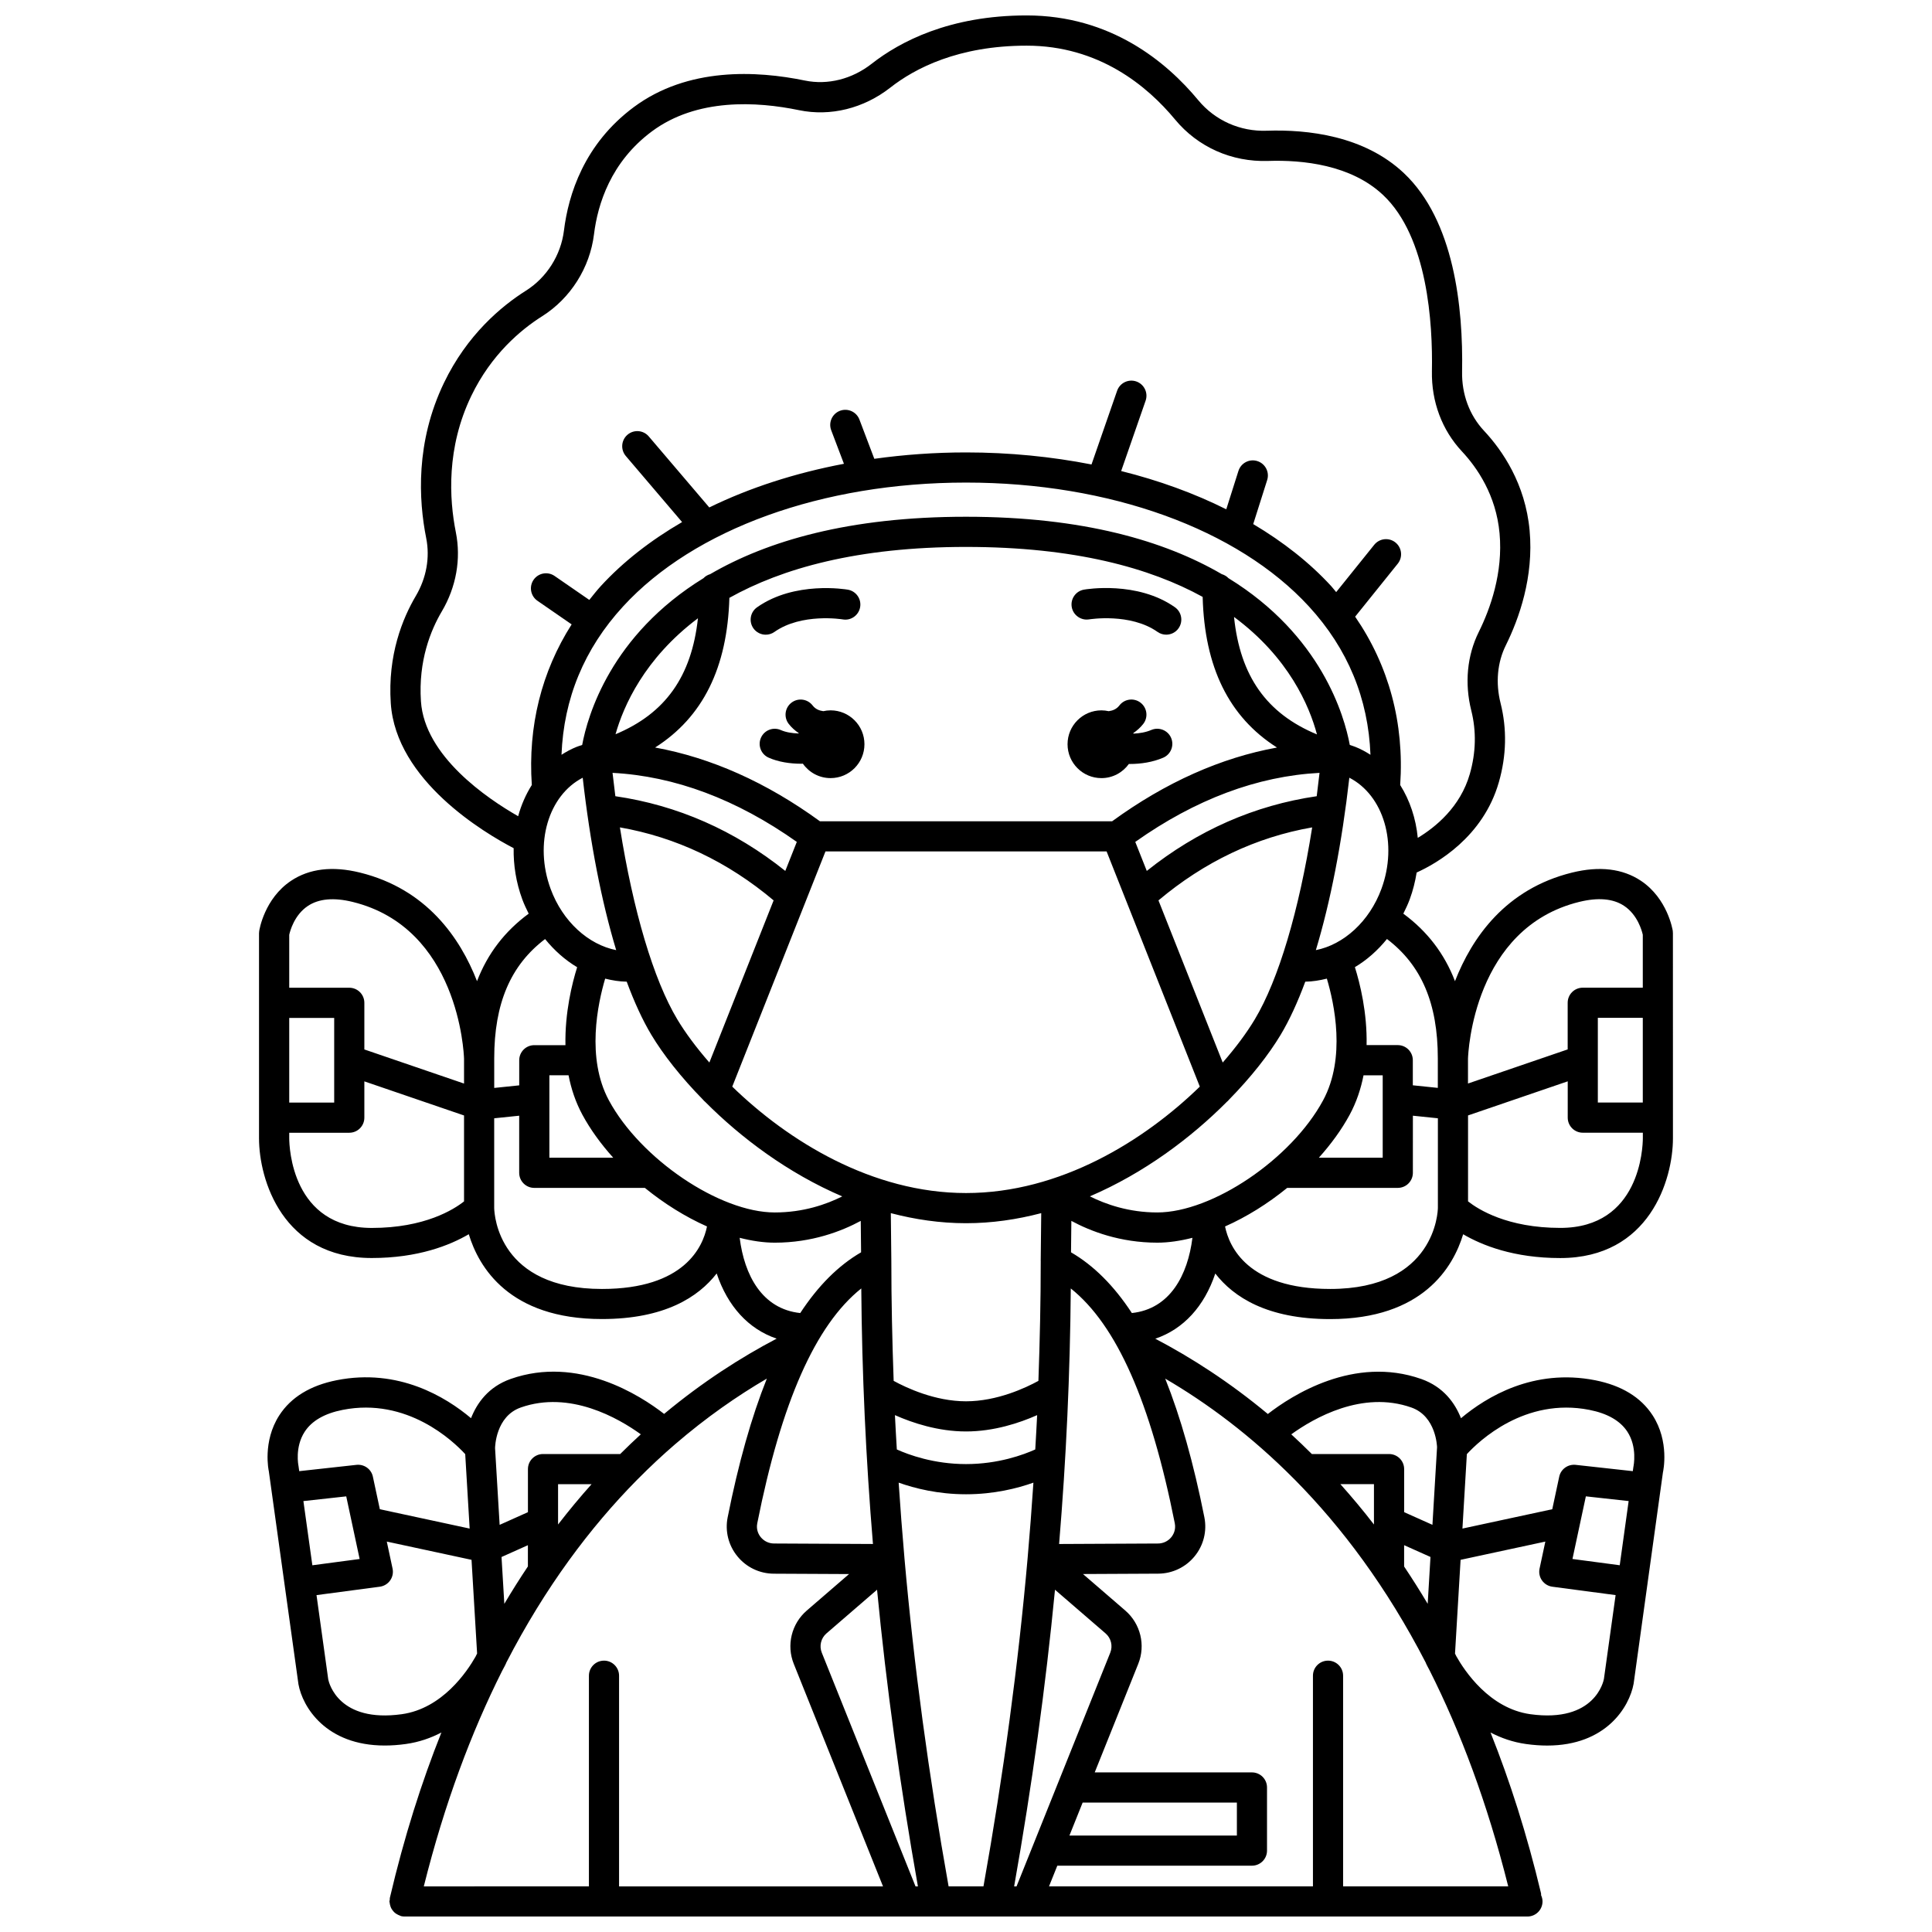 <?xml version="1.0" encoding="UTF-8"?>
<!-- Uploaded to: ICON Repo, www.iconrepo.com, Generator: ICON Repo Mixer Tools -->
<svg width="800px" height="800px" version="1.1" viewBox="144 144 512 512" xmlns="http://www.w3.org/2000/svg">
 <defs>
  <clipPath id="a">
   <path d="m212 148.09h376v503.81h-376z"/>
  </clipPath>
 </defs>
 <path d="m432.64 308.14c0.109-0.012 10.898-1.766 18.125 3.324 0.699 0.496 1.504 0.73 2.297 0.73 1.254 0 2.496-0.586 3.269-1.695 1.27-1.809 0.84-4.301-0.965-5.574-9.973-7.027-23.52-4.769-24.094-4.668-2.172 0.379-3.621 2.441-3.25 4.613 0.375 2.176 2.473 3.633 4.617 3.269z"/>
 <path d="m346.93 312.2c0.797 0 1.598-0.234 2.297-0.73 7.188-5.07 17.887-3.359 18.102-3.324 2.176 0.391 4.238-1.082 4.617-3.25 0.379-2.176-1.078-4.246-3.25-4.625-0.57-0.098-14.098-2.359-24.07 4.668-1.805 1.27-2.238 3.766-0.965 5.574 0.777 1.094 2.016 1.688 3.269 1.688z"/>
 <path d="m435.89 350.21c3.008 0 5.648-1.492 7.277-3.758 0.082 0 0.164 0.012 0.25 0.012 2.941 0 6.059-0.473 8.84-1.664 2.031-0.871 2.969-3.223 2.102-5.25-0.867-2.031-3.223-2.961-5.25-2.102-1.469 0.633-3.129 0.895-4.738 0.973-0.016-0.043-0.027-0.09-0.039-0.133 0.98-0.684 1.891-1.469 2.66-2.465 1.344-1.75 1.016-4.258-0.734-5.606s-4.262-1.02-5.606 0.734c-0.758 0.988-1.758 1.371-2.832 1.52-0.625-0.137-1.266-0.219-1.93-0.219-4.957 0-8.977 4.019-8.977 8.977s4.016 8.98 8.977 8.98z"/>
 <path d="m364.11 332.25c-0.664 0-1.309 0.082-1.93 0.219-1.066-0.145-2.07-0.527-2.832-1.516-1.348-1.754-3.863-2.078-5.606-0.734-1.75 1.344-2.082 3.852-0.734 5.606 0.762 0.996 1.676 1.777 2.66 2.461-0.012 0.031-0.02 0.062-0.031 0.098-1.691-0.059-3.383-0.32-4.691-0.902-2.019-0.906-4.383 0-5.281 2.019-0.898 2.016 0.004 4.379 2.019 5.281 2.594 1.16 5.719 1.621 8.738 1.621 0.121 0 0.23-0.016 0.352-0.02 1.621 2.309 4.297 3.824 7.336 3.824 4.957 0 8.977-4.019 8.977-8.977 0.004-4.961-4.019-8.98-8.977-8.98z"/>
 <g clip-path="url(#a)">
  <path d="m587.31 390.73c-0.051-0.348-1.398-8.605-8.441-13.309-4.844-3.231-10.988-3.965-18.246-2.18-17.656 4.344-26.551 17.277-31.035 28.781-2.797-7.297-7.352-13.227-13.691-17.891 0.613-1.234 1.211-2.481 1.703-3.816 0.863-2.348 1.449-4.723 1.828-7.086 5.215-2.356 17.598-9.324 21.781-23.926 2.027-7.066 2.18-14.125 0.453-20.984-1.344-5.344-0.852-10.773 1.387-15.285 3.504-7.07 7.449-18.098 6.316-30.461-1.137-12.367-7.207-21.203-12.102-26.434-3.844-4.113-5.902-9.664-5.793-15.633 0.316-17.074-2.102-40.062-15.43-52.633-10.516-9.926-25.527-11.59-36.273-11.23-7.125 0.266-13.766-2.719-18.215-8.09-8.488-10.25-23.27-22.465-45.492-22.465-20.422 0-33.594 6.965-41.051 12.805-5.203 4.078-11.648 5.691-17.676 4.457-12.805-2.648-31.066-3.586-45.359 7.027-13.188 9.797-17.348 23.207-18.52 32.73-0.801 6.496-4.559 12.445-10.059 15.914-6.539 4.125-15.617 11.715-21.738 24.445-7.555 15.695-6.727 31.047-4.703 41.16 1.023 5.133 0.047 10.57-2.754 15.305-3.496 5.914-7.492 15.641-6.637 28.445 1.375 20.504 24.863 34.387 32.562 38.402-0.078 4.438 0.629 9.035 2.281 13.535 0.492 1.332 1.086 2.582 1.703 3.816-6.34 4.664-10.895 10.598-13.691 17.891-4.484-11.504-13.379-24.438-31.035-28.781-7.262-1.785-13.402-1.051-18.246 2.18-7.047 4.699-8.391 12.957-8.441 13.309-0.035 0.199-0.051 0.402-0.051 0.609v54.316c0 10.977 6.242 31.734 29.875 31.734 12.305 0 20.719-3.379 25.715-6.305 2.625 8.676 10.668 22.477 35.27 22.477 16.652 0 25.578-5.832 30.426-12.078 2.891 8.664 8.418 14.746 15.891 17.273-9.5 4.981-19.648 11.484-29.824 19.949-6.379-4.953-22.844-15.543-40.672-9.262-5.922 2.086-8.941 6.434-10.496 10.395-6.723-5.656-19.246-13.289-35.566-10.07-7.004 1.383-12.129 4.508-15.234 9.293-4.523 6.969-2.809 14.797-2.793 14.797l4.16 29.926v0.012c0 0.004 0.004 0.008 0.004 0.016l3.695 26.543c1.086 6 7.269 16.234 22.871 16.23 1.742 0 3.602-0.125 5.582-0.402 3.508-0.488 6.641-1.594 9.43-3.051-5.25 13.148-9.883 27.691-13.668 43.852-0.035 0.156 0.004 0.309-0.016 0.465s-0.094 0.293-0.094 0.453c0 0.117 0.055 0.215 0.066 0.332 0.023 0.277 0.078 0.527 0.16 0.793 0.07 0.242 0.148 0.477 0.266 0.699 0.117 0.227 0.262 0.418 0.418 0.621 0.16 0.203 0.324 0.391 0.52 0.559 0.188 0.16 0.391 0.285 0.613 0.41 0.234 0.137 0.473 0.25 0.738 0.34 0.109 0.035 0.191 0.113 0.309 0.141 0.305 0.066 0.609 0.105 0.906 0.105h0.004 297.59c2.207 0 3.996-1.785 3.996-3.996 0-0.59-0.148-1.145-0.375-1.652-0.02-0.164 0.023-0.32-0.016-0.484-3.734-15.676-8.27-29.816-13.387-42.633 2.789 1.453 5.926 2.566 9.438 3.055 1.984 0.277 3.836 0.402 5.582 0.402 15.602 0 21.789-10.246 22.902-16.395l3.656-26.352c0.004-0.016 0.012-0.027 0.012-0.039s-0.004-0.023-0.004-0.035l3.469-25.008c0.004-0.02 0.016-0.039 0.02-0.059 0-0.016-0.004-0.031-0.004-0.047l0.617-4.445c0.074-0.332 1.793-8.168-2.734-15.137-3.106-4.785-8.23-7.91-15.234-9.293-16.301-3.207-28.824 4.414-35.551 10.066-1.551-3.941-4.578-8.297-10.508-10.391-17.828-6.289-34.305 4.316-40.676 9.27-10.18-8.473-20.332-14.977-29.828-19.953 7.477-2.523 13.012-8.609 15.902-17.277 4.844 6.246 13.77 12.078 30.426 12.078 24.578 0 32.629-13.785 35.262-22.48 4.996 2.926 13.414 6.305 25.719 6.305 23.633 0 29.875-20.758 29.875-31.734l-0.008-54.328c0.008-0.207-0.008-0.41-0.035-0.609zm-7.953 45.449h-11.914v-22.438h11.914zm-16.836-53.168c4.969-1.219 8.953-0.879 11.848 1.027 3.613 2.375 4.758 6.656 4.988 7.684v14.027h-15.91c-2.207 0-3.996 1.785-3.996 3.996v12.359l-26.418 9.039v-6.598c0.055-1.664 1.508-34.652 29.488-41.535zm-37.484 41.461v7.828l-6.625-0.684v-6.656c0-2.211-1.789-3.996-3.996-3.996h-8.254c0.18-8.609-1.754-16.367-3.102-20.66 3.16-1.875 6.027-4.414 8.5-7.461 9.145 6.938 13.477 17.066 13.477 31.629zm-74.355 40.84c-7.535 0-13.66-2.168-17.855-4.266 14.395-6.168 26.855-15.551 36.277-25.023 0.227-0.184 0.422-0.379 0.605-0.605 5.879-5.996 10.562-11.992 13.668-17.168 2.328-3.883 4.512-8.637 6.535-14.094 1.938-0.027 3.84-0.344 5.719-0.809 1.961 6.555 5.094 21-1.004 32.27-8.398 15.543-29.344 29.695-43.945 29.695zm71.672 103.72c-2.039-3.434-4.125-6.719-6.246-9.891v-5.652l6.984 3.125zm-14.242-21.023c-2.918-3.785-5.891-7.332-8.895-10.691h8.895zm-21.082-11.977c0.062 0.066 0.125 0.129 0.188 0.188 12.297 12.465 24.25 28.293 34.637 48.434 0.012 0.031 0.008 0.066 0.023 0.102 0.062 0.141 0.395 0.852 0.984 1.922 8.16 16.203 15.297 35.133 20.832 57.23h-43.758v-55.824c0-2.211-1.789-3.996-3.996-3.996s-3.996 1.785-3.996 3.996v55.824h-69.945l2.199-5.481h51.578c2.207 0 3.996-1.785 3.996-3.996v-16.73c0-2.211-1.789-3.996-3.996-3.996l-41.664-0.004 11.535-28.762c1.992-4.957 0.609-10.637-3.438-14.129l-11.207-9.676 19.941-0.098c3.754-0.02 7.269-1.699 9.648-4.609 2.367-2.898 3.305-6.656 2.582-10.316-2.859-14.375-6.312-26.59-10.379-36.762 11.047 6.453 22.785 15.117 34.234 26.684zm-100.41 107.88-24.84-61.938c-0.719-1.789-0.219-3.844 1.242-5.106l13.406-11.574c2.481 25.777 6.102 51.891 10.828 78.617zm-82.555-59.824c-2.207 0-3.996 1.785-3.996 3.996v55.824l-43.758 0.004c5.508-22.016 12.617-40.895 20.734-57.055 0.656-1.176 1.016-1.949 1.082-2.098 0.016-0.031 0.008-0.062 0.023-0.098 10.379-20.121 22.316-35.953 34.605-48.414 0.09-0.078 0.168-0.16 0.246-0.246 3.293-3.324 6.609-6.418 9.926-9.277 0.012-0.016 0.031-0.02 0.047-0.031 0.004-0.004 0.004-0.008 0.008-0.012 8.191-7.051 16.387-12.75 24.238-17.336-4.07 10.172-7.523 22.395-10.387 36.781-0.727 3.656 0.215 7.414 2.582 10.312 2.375 2.914 5.891 4.59 9.648 4.609l19.941 0.098-11.207 9.676c-4.047 3.492-5.43 9.176-3.438 14.129l23.648 58.965h-69.949v-55.828c0-2.211-1.789-4-3.996-4zm-27.156-27.465 6.988-3.129v5.629c-2.121 3.168-4.211 6.473-6.246 9.91zm14.984-8.613v-10.688h8.883c-3 3.352-5.965 6.906-8.883 10.688zm13.477-112.39c-6.066-11.23-2.945-25.699-0.996-32.27 1.875 0.465 3.773 0.781 5.711 0.805 2.023 5.461 4.211 10.219 6.535 14.094 3.106 5.176 7.789 11.172 13.672 17.168 0.18 0.223 0.375 0.418 0.605 0.605 9.426 9.48 21.902 18.871 36.309 25.039-4.18 2.094-10.289 4.254-17.887 4.254-14.598 0-35.547-14.152-43.949-29.695zm3.746-130.9c18.879-20.559 52.852-32.832 90.883-32.832s72.004 12.273 90.883 32.832c10.316 11.234 15.738 24.441 16.305 39.305-1.258-0.805-2.574-1.527-3.992-2.09-0.473-0.188-0.977-0.344-1.484-0.504-1.434-7.758-7.562-29.086-32.164-44.215-0.473-0.508-1.078-0.852-1.758-1.059-15.066-8.766-36.684-15.211-67.793-15.211-31.109 0-52.727 6.445-67.793 15.211-0.68 0.207-1.289 0.551-1.758 1.059-24.602 15.129-30.727 36.457-32.164 44.215-0.504 0.156-1.008 0.312-1.48 0.5-1.418 0.562-2.738 1.289-3.996 2.094 0.578-14.867 5.996-28.07 16.312-39.305zm183.6 91.074c3.852-12.746 6.91-28.352 8.871-45.691 9.07 4.664 12.926 17.426 8.504 29.461-3.188 8.66-10.035 14.785-17.375 16.23zm-111.55 123.23c4.684 2.078 11.453 4.328 18.844 4.328s14.156-2.25 18.844-4.328c-0.141 3.031-0.332 6.062-0.5 9.098-3.098 1.395-9.785 3.875-18.344 3.875-8.547 0-15.242-2.477-18.34-3.875-0.172-3.031-0.367-6.07-0.504-9.098zm38.645-40.867c0 0.016-0.004 0.027-0.004 0.043 0 10.578-0.238 21.152-0.617 31.746-3.324 1.824-10.934 5.414-19.18 5.414s-15.848-3.594-19.18-5.414c-0.379-10.594-0.617-21.172-0.617-31.746 0-0.016-0.004-0.027-0.004-0.043h0.004l-0.137-12.66c6.402 1.676 13.066 2.668 19.93 2.668 6.863 0 13.527-0.992 19.93-2.668l-0.137 12.66zm-19.801-17.988c-24.918 0-47.16-13.812-61.953-28.203l24.703-62.332h74.5l24.703 62.332c-14.793 14.395-37.035 28.203-61.953 28.203zm-76.52-46.027c-6.309-10.512-11.711-28.844-15.207-50.875 14.895 2.606 28.562 9.105 40.734 19.348l-17.027 42.969c-3.512-4.023-6.398-7.938-8.5-11.441zm76.52-125.2c28.84 0 48.82 5.602 62.707 13.242 0.488 18.629 6.961 31.832 19.699 39.922-14.836 2.699-29.461 9.188-43.688 19.539h-77.438c-14.211-10.336-28.879-16.844-43.68-19.543 12.676-8.055 19.145-21.172 19.684-39.664 13.898-7.773 33.883-13.496 62.715-13.496zm44.848 78.172c15.953-11.289 32.348-17.426 48.832-18.297-0.234 2.086-0.48 4.148-0.746 6.188-16.461 2.406-31.574 9.043-45.035 19.801zm26.172-59.617c14.535 10.762 19.98 23.617 21.98 31.133-13.355-5.543-20.359-15.453-21.98-31.133zm-164.7 41.32c16.484 0.871 32.875 7.008 48.832 18.297l-3.051 7.691c-13.461-10.762-28.57-17.398-45.035-19.801-0.262-2.031-0.512-4.098-0.746-6.188zm0.793-10.234c2.09-7.41 7.609-20.047 21.84-30.734-1.684 15.438-8.656 25.227-21.84 30.734zm160.91 87-17.027-42.969c12.176-10.242 25.84-16.742 40.734-19.348-3.488 22.031-8.898 40.363-15.207 50.875-2.102 3.508-4.988 7.422-8.5 11.441zm-178.11-46.016c-4.426-12.031-0.566-24.793 8.504-29.461 1.957 17.336 5.016 32.938 8.871 45.688-7.344-1.445-14.188-7.566-17.375-16.227zm8.422 59.859c2.148 3.973 4.949 7.801 8.164 11.375h-16.918v-21.836h5.082c0.688 3.547 1.852 7.094 3.672 10.461zm73.902 46.023c0.18 22.5 1.207 45.008 3.094 67.723l-26.234-0.129c-1.359-0.008-2.633-0.617-3.496-1.672-0.5-0.613-1.289-1.91-0.926-3.703 6.379-32.074 15.43-52.547 27.562-62.219zm11.438 71.426c0-0.02-0.004-0.039-0.004-0.059-0.582-6.652-1.09-13.285-1.527-19.898 4.293 1.52 10.453 3.078 17.855 3.078s13.566-1.559 17.855-3.078c-0.438 6.617-0.945 13.246-1.527 19.898 0 0.02-0.004 0.039-0.004 0.059-2.508 28.5-6.414 57.387-11.703 87.035h-9.242c-5.285-29.648-9.195-58.535-11.703-87.035zm29.07 87.039c4.727-26.727 8.344-52.836 10.828-78.617l13.406 11.574c1.465 1.258 1.957 3.312 1.242 5.106l-24.84 61.938zm18.156-22.211h40.875v8.734h-44.375zm24.418-74.035c0.355 1.793-0.426 3.09-0.926 3.707-0.863 1.055-2.137 1.664-3.496 1.672l-26.234 0.129c1.891-22.723 2.914-45.223 3.094-67.723 12.133 9.668 21.188 30.141 27.562 62.215zm46.344-108.24c1.824-3.375 2.981-6.914 3.676-10.461h5.082v21.836l-16.922 0.004c3.211-3.578 6.012-7.406 8.164-11.379zm-246.12-109.57c-0.719-10.758 2.613-18.898 5.535-23.836 3.809-6.438 5.129-13.875 3.719-20.941-1.781-8.918-2.523-22.426 4.074-36.133 5.301-11.016 13.152-17.582 18.805-21.148 7.508-4.738 12.641-12.848 13.727-21.699 0.98-7.977 4.438-19.184 15.352-27.289 11.906-8.844 27.773-7.934 38.969-5.617 8.348 1.73 17.164-0.461 24.227-5.992 6.457-5.066 17.969-11.102 36.109-11.102 19.117 0 31.938 10.641 39.332 19.57 6.039 7.297 15 11.297 24.633 10.98 9.227-0.305 22.004 1.016 30.52 9.051 11.793 11.125 13.16 34.02 12.918 46.672-0.152 8.059 2.672 15.602 7.945 21.242 4.043 4.32 9.055 11.59 9.98 21.703 0.965 10.496-2.469 20.031-5.516 26.176-3.086 6.215-3.789 13.598-1.98 20.793 1.375 5.473 1.246 11.137-0.387 16.832-2.504 8.734-9.074 14.082-13.789 16.926-0.496-5.137-2.102-9.945-4.66-14.004 1.109-16.422-3.008-31.633-11.938-44.617l11.293-14.043c1.383-1.719 1.109-4.238-0.613-5.621-1.715-1.379-4.231-1.105-5.621 0.613l-10.086 12.543c-0.457-0.523-0.852-1.078-1.324-1.594-5.715-6.223-12.711-11.711-20.66-16.434l3.699-11.676c0.668-2.102-0.5-4.348-2.602-5.016-2.102-0.68-4.348 0.5-5.016 2.602l-3.223 10.172c-8.465-4.234-17.836-7.644-27.855-10.141l6.481-18.648c0.723-2.082-0.379-4.359-2.465-5.09-2.086-0.719-4.363 0.379-5.09 2.465l-6.785 19.531c-10.578-2.07-21.738-3.191-33.254-3.191-8.316 0-16.441 0.594-24.305 1.691l-3.945-10.402c-0.785-2.066-3.094-3.098-5.156-2.324-2.066 0.785-3.102 3.09-2.324 5.156l3.375 8.891c-12.953 2.457-25.023 6.356-35.684 11.57l-16.035-18.82c-1.434-1.688-3.957-1.883-5.637-0.453-1.68 1.43-1.883 3.953-0.453 5.637l14.918 17.512c-8.316 4.832-15.609 10.5-21.539 16.957-1.09 1.188-2.055 2.438-3.051 3.672l-9.207-6.352c-1.816-1.25-4.301-0.797-5.559 1.02-1.25 1.82-0.797 4.305 1.02 5.559l9.066 6.258c-7.981 12.527-11.609 27.004-10.555 42.559-1.582 2.508-2.805 5.293-3.621 8.277-8.223-4.699-24.793-15.93-25.762-30.445zm32.898 63c2.469 3.047 5.336 5.586 8.5 7.465-1.348 4.289-3.277 12.047-3.102 20.656h-8.254c-2.207 0-3.996 1.785-3.996 3.996v6.656l-6.625 0.684v-7.828c-0.004-14.562 4.332-24.691 13.477-31.629zm-62.867-8.77c2.902-1.934 6.902-2.293 11.902-1.062 27.984 6.887 29.434 39.871 29.488 41.539v6.59l-26.418-9.039v-12.359c0-2.211-1.789-3.996-3.996-3.996h-15.91v-14.031c0.227-1.031 1.348-5.25 4.934-7.641zm-4.934 29.668h11.914v22.438h-11.914zm0 31.914v-1.48h15.91c2.207 0 3.996-1.785 3.996-3.996v-9.621l26.418 9.039v22.77c-2.695 2.133-10.414 7.035-24.445 7.035-21.141-0.008-21.867-21.328-21.879-23.746zm82.863 39.918c-27.191 0-28.484-19.297-28.547-21.41v-23.82l6.625-0.684v15.133c0 2.211 1.789 3.996 3.996 3.996h29.309c5.133 4.18 10.777 7.699 16.465 10.219-1.074 5.336-5.941 16.566-27.848 16.566zm36.508-13.555c3.199 0.816 6.336 1.289 9.305 1.289 9.855 0 17.688-3.027 22.781-5.773l0.09 8.328c-6.004 3.484-11.367 8.836-16.125 16.094-10.145-1.074-14.828-10.094-16.051-19.938zm-58.027 44.973c13.012-4.594 25.844 2.785 31.828 7.102-1.828 1.668-3.644 3.418-5.465 5.223h-20.453c-2.207 0-3.996 1.785-3.996 3.996v11.414l-7.5 3.359-1.211-20.32c0-0.344 0.176-8.441 6.797-10.773zm-57.25 6.426c1.883-2.906 5.273-4.856 10.074-5.801 17.09-3.367 29.293 8.277 32.469 11.727l1.176 19.73-23.801-5.125-1.844-8.625c-0.426-2.012-2.301-3.352-4.344-3.137l-15.176 1.672-0.199-1.438c-0.012-0.043-1.02-4.906 1.645-9.004zm-0.34 18.371 11.352-1.25 3.551 16.598-12.531 1.664zm26.059 56.48c-16.641 2.301-19.254-8.18-19.469-9.176l-3.117-22.387 16.77-2.223c1.102-0.145 2.098-0.75 2.742-1.66 0.645-0.906 0.875-2.051 0.645-3.137l-1.531-7.164 22.457 4.836 1.477 24.824c-0.141 0.277-0.281 0.562-0.418 0.844-2.207 3.894-8.785 13.75-19.555 15.242zm318.59-9.336c-0.09 0.477-2.32 11.699-19.492 9.336-10.859-1.508-17.469-11.531-19.613-15.348-0.121-0.234-0.234-0.48-0.355-0.715l1.477-24.848 22.461-4.836-1.531 7.164c-0.23 1.086 0 2.231 0.645 3.137 0.645 0.906 1.641 1.516 2.742 1.66l16.766 2.223zm4.191-30.141-12.527-1.66 3.551-16.598 11.34 1.25zm-8.039-41.172c4.766 0.934 8.145 2.871 10.035 5.734 2.703 4.094 1.691 9.055 1.621 9.41l-0.152 1.094-15.156-1.672c-2.031-0.211-3.918 1.129-4.344 3.137l-1.844 8.625-23.805 5.125 1.172-19.727c3.16-3.434 15.363-15.094 32.473-11.727zm-47.176-0.629c6.617 2.332 6.793 10.43 6.805 10.512l-1.223 20.578-7.496-3.356v-11.41c0-2.211-1.789-3.996-3.996-3.996h-20.465c-1.816-1.805-3.629-3.555-5.453-5.219 5.984-4.32 18.816-11.703 31.828-7.109zm-74.074-25.035c-4.758-7.258-10.121-12.609-16.125-16.094l0.09-8.328c5.094 2.75 12.926 5.773 22.781 5.773 2.969 0 6.109-0.473 9.305-1.289-1.227 9.84-5.914 18.863-16.051 19.938zm52.551-6.383c-21.922 0-26.777-11.254-27.855-16.562 5.688-2.519 11.332-6.035 16.469-10.223h29.309c2.207 0 3.996-1.785 3.996-3.996l0.004-15.133 6.625 0.684v23.758c-0.016 0.875-0.648 21.473-28.547 21.473zm60.984-16.18c-14.051 0-21.77-4.918-24.445-7.031v-22.773l26.418-9.039v9.621c0 2.211 1.789 3.996 3.996 3.996h15.91v1.469c-0.012 2.438-0.738 23.758-21.879 23.758z"/>
 </g>
</svg>